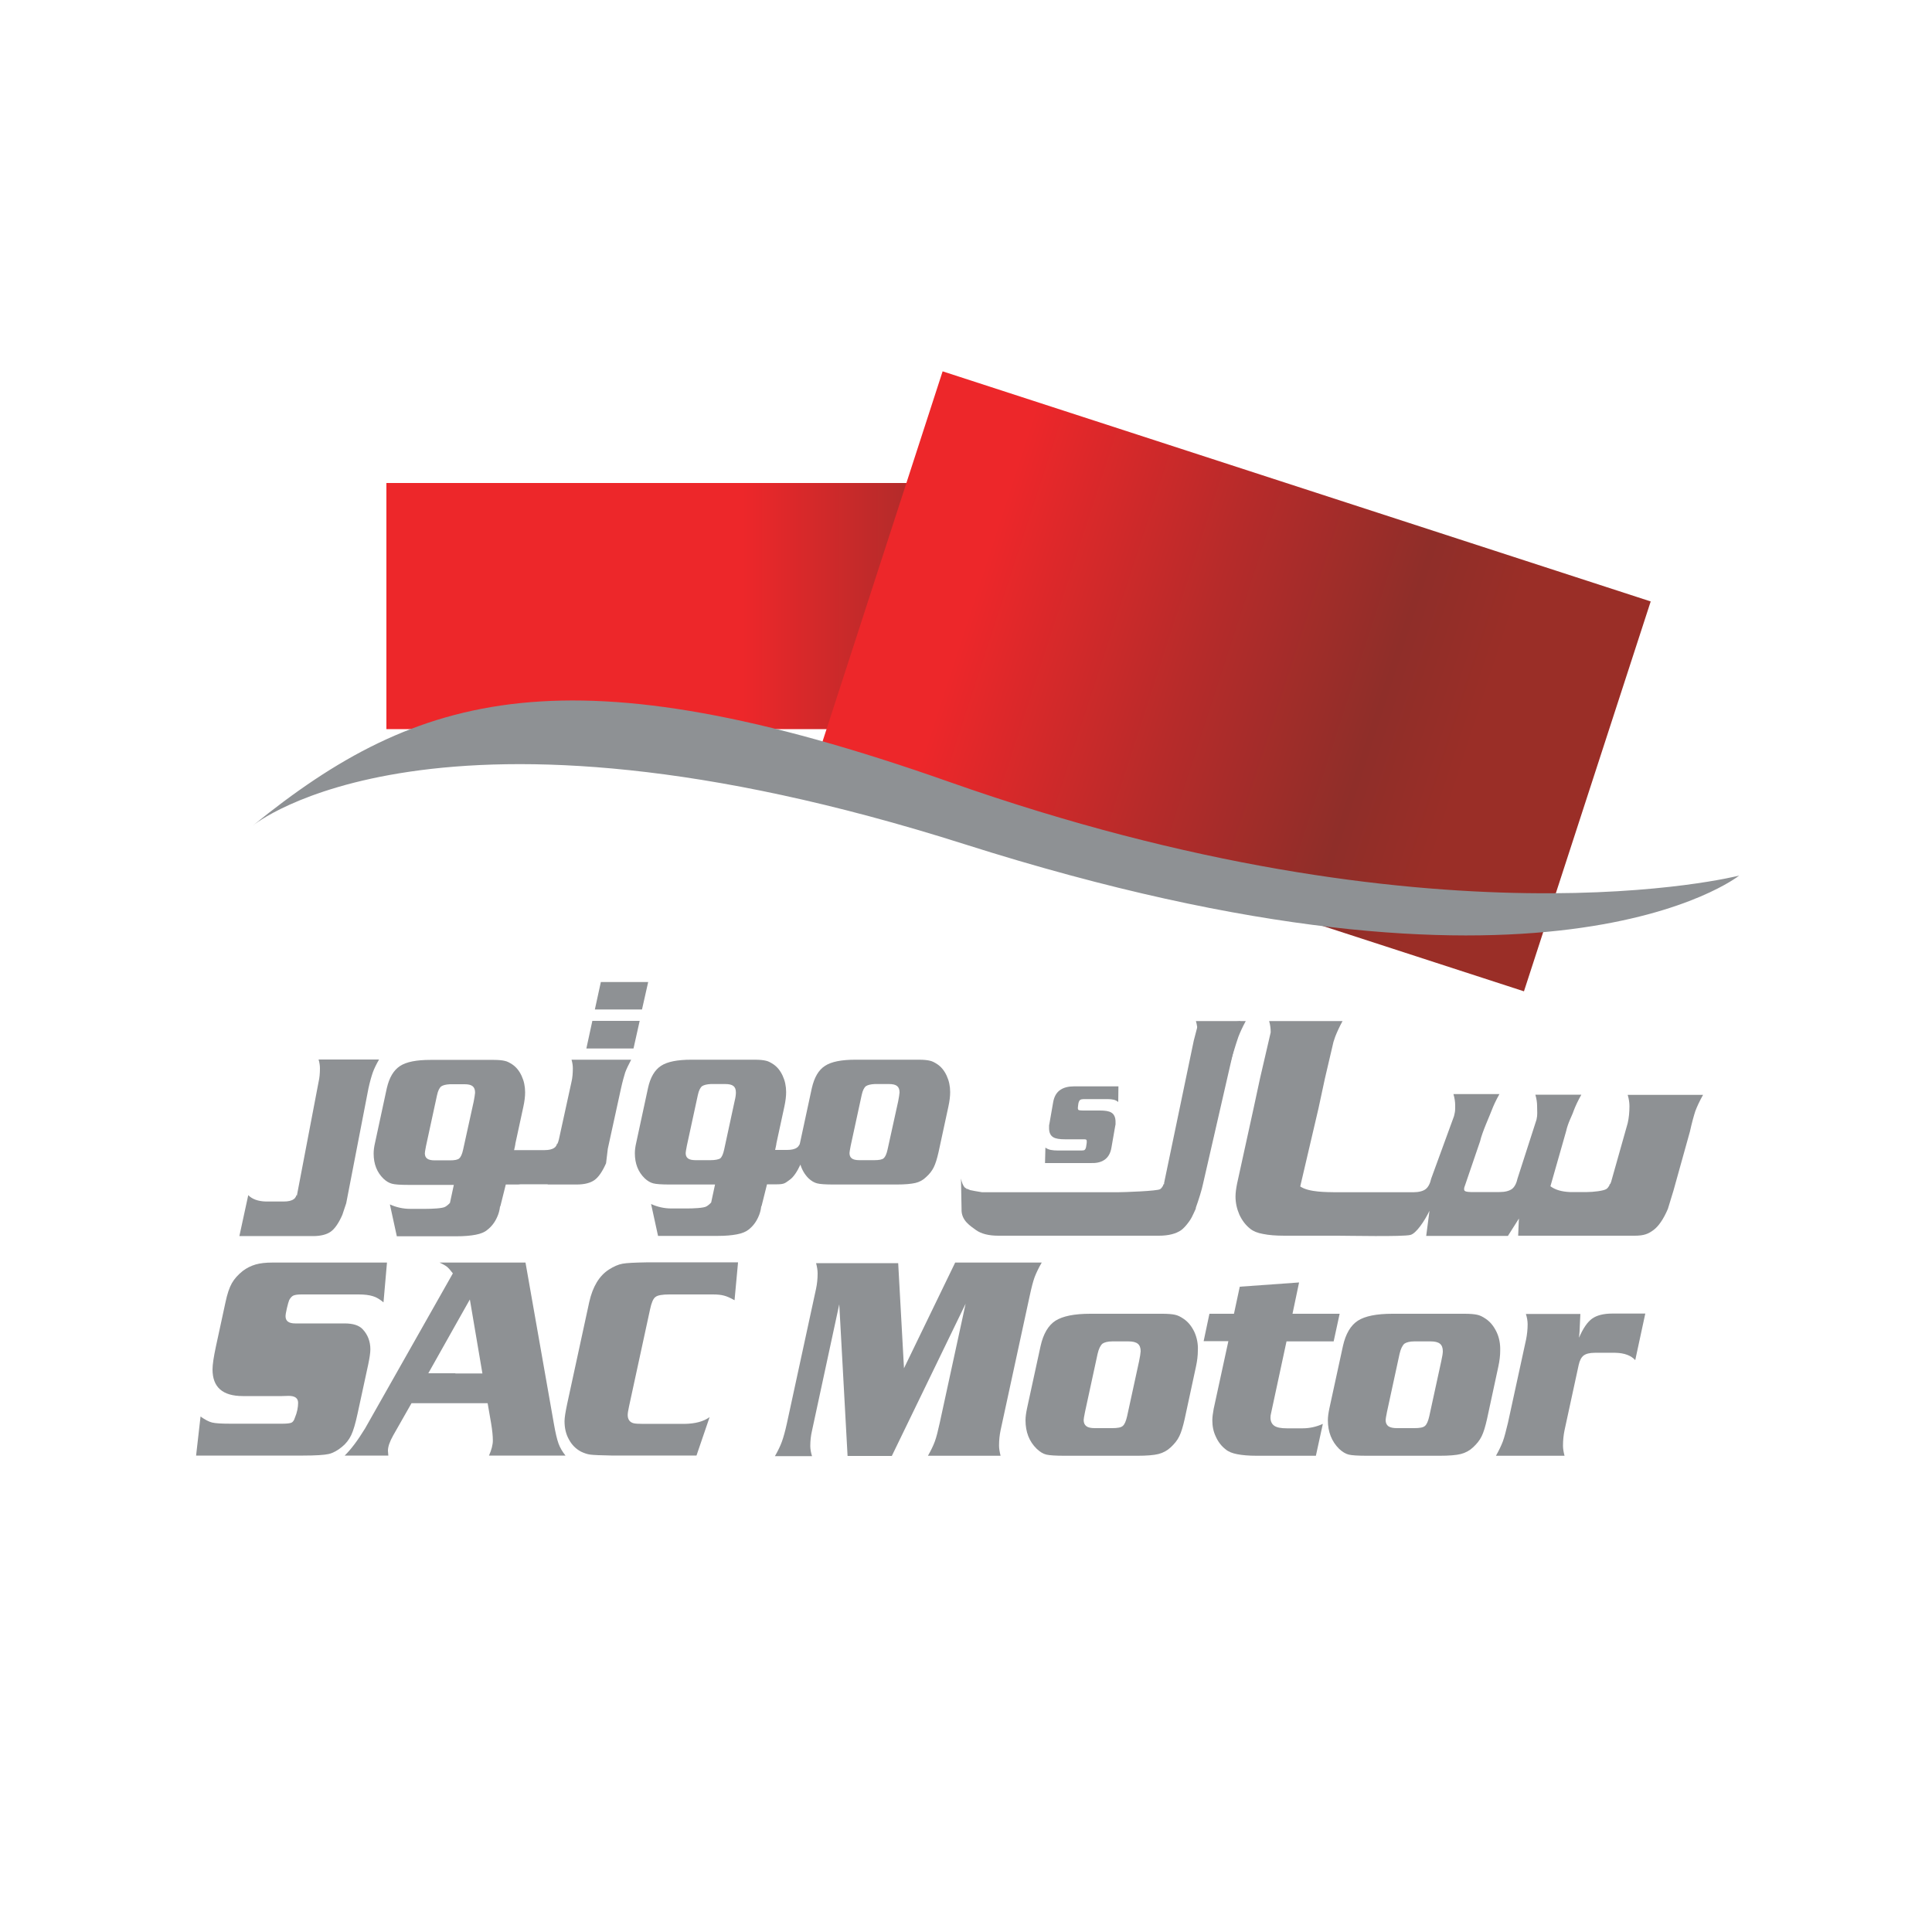 <?xml version="1.0" encoding="UTF-8"?> <svg xmlns="http://www.w3.org/2000/svg" width="1000" height="1000" viewBox="0 0 1000 1000" fill="none"><path d="M633.3 250H200V377.4H633.3V250Z" fill="url(#paint0_linear_139_25732)"></path><path d="M422.398 394.103L788.798 513.103L854.398 311.303L487.898 192.203L422.398 394.103Z" fill="url(#paint1_linear_139_25732)"></path><path d="M130.898 427.3C130.898 427.3 224.598 349.7 499.398 437C800.698 532.7 900.198 453.2 900.198 453.2C900.198 453.2 743.398 493.6 491.298 404.7C294.498 335.3 216.498 357.8 130.898 427.3Z" fill="#8E9194"></path><path d="M200.3 653.5L198.5 674.1C196.7 672.6 194.8 671.4 193 670.9C191.1 670.3 188.6 670 185.6 670H156.1C154.1 670 152.7 670.2 151.8 670.6C151 671 150.3 671.8 149.7 672.9C149.4 673.6 149 675 148.5 677.1C148 679.2 147.8 680.6 147.8 681.3C147.8 683.8 149.5 685 152.8 685H178.3C182.8 685 185.9 686 187.8 688.1C190.4 690.9 191.7 694.4 191.7 698.4C191.7 700.2 191.3 702.8 190.6 706.2L185.1 731.6C184 736.7 182.9 740.5 181.8 742.8C180.7 745.1 179.1 747.2 177 748.9C174.7 750.8 172.3 752.1 170.1 752.6C167.8 753.1 163.4 753.4 156.9 753.4H101.5L103.8 733.2C106.1 734.8 108.1 735.9 109.8 736.3C111.5 736.7 114.5 736.9 118.9 736.9H146.3C148.5 736.9 150 736.7 150.8 736.4C151.5 736.1 152.2 735.3 152.6 733.9C153.8 731.1 154.3 728.4 154.3 726.1C154.3 723.7 152.7 722.5 149.4 722.5L146 722.6H125.7C115.2 722.6 110 718 110 708.8C110 706.3 110.6 702.4 111.7 697.2L116.7 674.1C117.6 669.8 118.7 666.5 120 664.2C121.3 661.9 123.2 659.8 125.7 657.8C127.7 656.3 129.9 655.2 132.3 654.5C134.7 653.8 137.6 653.5 141 653.5H200.3Z" fill="#8E9194"></path><path d="M292.698 753.4C291.098 751.4 289.898 749.4 289.098 747.2C288.298 745 287.498 741.6 286.698 737L271.998 653.5H235.698H227.498C229.298 654.3 230.598 655.1 231.398 655.7C232.198 656.4 233.198 657.5 234.398 659.1L188.998 739.3C185.198 745.5 181.698 750.2 178.398 753.4H200.998C200.898 752.3 200.798 751.4 200.798 750.9C200.798 748.8 201.698 746.2 203.498 743L212.998 726.3H235.698H252.398L254.198 736.7C254.798 740.3 255.098 743.3 255.098 745.6C255.098 747.8 254.398 750.5 253.098 753.4H292.698ZM235.698 710.8H221.698L235.698 685.9L243.198 672.6L249.698 710.9H235.698V710.8Z" fill="#8E9194"></path><path d="M381.999 653.498L380.199 672.998C377.899 671.698 375.999 670.898 374.699 670.598C373.299 670.198 371.399 669.998 368.899 669.998H346.599C342.899 669.998 340.399 670.398 339.299 671.298C338.099 672.098 337.199 674.298 336.499 677.598L325.599 727.898C325.099 730.098 324.899 731.598 324.899 732.398C324.899 734.498 325.799 735.998 327.699 736.598C328.699 736.898 330.399 736.998 332.999 736.998H354.399C359.799 736.898 364.099 735.798 367.299 733.498L360.499 753.398H317.299C310.899 753.298 306.999 753.098 305.499 752.898C303.999 752.698 302.499 752.198 300.799 751.398C298.099 749.998 295.999 747.898 294.499 745.098C292.899 742.298 292.199 739.098 292.199 735.598C292.199 733.798 292.699 730.698 293.599 726.498L304.999 673.898C306.799 665.898 310.199 660.298 315.199 657.098C317.699 655.498 319.999 654.498 322.199 654.098C324.299 653.698 328.399 653.498 334.499 653.398H381.999V653.498Z" fill="#8E9194"></path><path d="M467.902 708.2L494.402 653.5H539.202C537.502 656.4 536.302 659 535.502 661.1C534.702 663.3 533.902 666.4 533.002 670.6L517.902 740.3C517.402 742.7 517.102 745.3 517.102 748.2C517.102 749.8 517.402 751.5 517.902 753.5H480.302C481.902 750.7 483.102 748.2 483.902 746C484.702 743.8 485.502 740.6 486.402 736.5L499.802 674.8L461.602 753.6H438.702L434.402 675.1L420.302 740.5C419.702 743 419.402 745.7 419.402 748.4C419.402 750 419.702 751.8 420.302 753.7H401.102C402.702 750.9 403.902 748.4 404.702 746.2C405.502 744 406.402 740.8 407.302 736.7L422.402 667C422.902 664.6 423.202 662 423.202 659.1C423.202 657.5 422.902 655.7 422.402 653.8H464.902L467.902 708.2Z" fill="#8E9194"></path><path d="M618.201 689.4C616.801 686.5 615.001 684.2 612.601 682.6C611.001 681.5 609.601 680.8 608.101 680.5C606.701 680.2 604.501 680 601.701 680H575.601H564.301C556.101 680 550.101 681.2 546.301 683.6C542.601 686 540.001 690.4 538.601 696.7L531.601 728.9C531.101 731.3 530.801 733.3 530.801 735.1C530.801 741.2 532.701 746.1 536.601 749.9C538.301 751.5 539.901 752.5 541.601 752.9C543.301 753.3 546.501 753.5 551.301 753.5H575.501H588.601C593.501 753.5 597.201 753.2 599.601 752.6C602.001 752 604.201 750.8 606.001 749.1C607.901 747.3 609.401 745.5 610.401 743.4C611.401 741.4 612.301 738.4 613.201 734.4L619.001 707.5C619.701 704.3 620.001 701.5 620.001 699.1C620.201 695.6 619.501 692.3 618.201 689.4ZM589.601 704.5L583.401 733C582.801 735.6 582.101 737.3 581.101 738.1C580.201 738.9 578.301 739.2 575.601 739.2H566.701C564.701 739.2 563.201 738.9 562.301 738.2C561.401 737.5 560.901 736.5 560.901 735C560.901 734.6 561.101 733.2 561.601 730.8L568.101 700.8C568.701 698.1 569.601 696.4 570.601 695.5C571.601 694.8 573.301 694.3 575.701 694.3C576.001 694.3 576.301 694.3 576.501 694.3H584.101C586.301 694.3 587.901 694.7 588.901 695.5C589.901 696.3 590.401 697.6 590.401 699.4C590.301 700.5 590.101 702.2 589.601 704.5Z" fill="#8E9194"></path><path d="M693.4 679.997L690.3 694.297H665.9L657.9 731.497C657.7 732.197 657.6 732.997 657.6 733.697C657.6 735.697 658.3 737.097 659.6 737.997C660.9 738.897 663.1 739.297 666.1 739.297H674.2C677.9 739.297 681.4 738.497 684.7 736.997L681.1 753.497H650.4C646.3 753.497 643 753.197 640.4 752.697C637.8 752.197 635.8 751.397 634.4 750.197C632.2 748.497 630.5 746.297 629.3 743.597C628 740.897 627.5 738.097 627.5 735.097C627.5 733.397 627.8 731.397 628.2 729.197L635.8 694.197H623L626 679.997H638.7L641.7 665.997L672.4 663.797L669 679.997H693.4Z" fill="#8E9194"></path><path d="M774.601 689.4C773.201 686.5 771.401 684.2 769.001 682.6C767.401 681.5 766.001 680.8 764.501 680.5C763.101 680.2 760.901 680 758.101 680H732.001H720.701C712.501 680 706.501 681.2 702.801 683.6C699.101 686 696.501 690.4 695.101 696.7L688.101 728.9C687.601 731.3 687.301 733.3 687.301 735.1C687.301 741.2 689.301 746.1 693.101 749.9C694.801 751.5 696.501 752.5 698.101 752.9C699.701 753.3 703.001 753.5 707.801 753.5H732.001H745.101C750.001 753.5 753.701 753.2 756.101 752.6C758.501 752 760.701 750.8 762.501 749.1C764.401 747.3 765.901 745.5 766.901 743.4C767.901 741.4 768.801 738.4 769.701 734.4L775.501 707.5C776.201 704.3 776.501 701.5 776.501 699.1C776.601 695.6 776.001 692.3 774.601 689.4ZM746.001 704.5L739.801 733C739.201 735.6 738.501 737.3 737.501 738.1C736.601 738.9 734.701 739.2 732.001 739.2H723.101C721.101 739.2 719.601 738.9 718.601 738.2C717.701 737.5 717.201 736.5 717.201 735C717.201 734.6 717.401 733.2 717.901 730.8L724.401 700.8C725.001 698.1 725.901 696.4 726.901 695.5C727.901 694.8 729.601 694.3 732.001 694.3C732.301 694.3 732.601 694.3 732.901 694.3H740.501C742.701 694.3 744.301 694.7 745.301 695.5C746.301 696.3 746.801 697.6 746.801 699.4C746.801 700.5 746.501 702.2 746.001 704.5Z" fill="#8E9194"></path><path d="M818.001 679.998C817.901 681.798 817.801 683.898 817.701 686.398C817.701 688.198 817.501 690.198 817.301 692.398C819.401 687.498 821.701 684.198 824.101 682.498C826.501 680.798 830.001 679.898 834.501 679.898H851.601L846.401 703.998C844.201 701.598 840.801 700.298 836.101 700.198H825.501C822.801 700.198 820.901 700.698 819.701 701.598C818.501 702.498 817.601 704.198 817.101 706.598L809.801 740.298C809.301 742.698 809.001 745.398 809.001 748.298C809.001 749.898 809.301 751.598 809.801 753.498H774.301C775.901 750.698 777.101 748.098 777.901 745.998C778.701 743.798 779.501 740.598 780.501 736.498L789.901 693.298C790.401 690.798 790.701 688.098 790.701 685.398C790.701 683.798 790.401 681.998 789.801 680.098H818.001V679.998Z" fill="#8E9194"></path><path d="M485.102 550.8C483.702 549.9 482.402 549.2 481.202 549C480.002 548.7 478.102 548.5 475.602 548.5H452.702H442.802C435.602 548.5 430.302 549.5 427.002 551.7C423.702 553.8 421.502 557.6 420.202 563.2L414.102 591.5C414.002 591.8 414.002 592 413.902 592.3C413.502 593 413.102 593.6 412.502 594C411.402 594.8 409.702 595.2 407.402 595.2H401.202L401.602 593.4C401.902 592 401.902 591.8 401.802 592.1L406.002 572.7C406.602 569.9 406.902 567.4 406.902 565.3C406.902 562.2 406.302 559.4 405.102 556.8C403.902 554.2 402.302 552.2 400.202 550.8C398.802 549.9 397.502 549.2 396.302 549C395.102 548.7 393.202 548.5 390.702 548.5H367.802H357.902C350.702 548.5 345.402 549.5 342.102 551.7C338.902 553.8 336.602 557.6 335.402 563.2L329.302 591.5C328.802 593.6 328.602 595.4 328.602 596.9C328.602 602.3 330.302 606.6 333.702 609.9C335.202 611.3 336.602 612.1 338.102 612.5C339.602 612.9 342.402 613.1 346.602 613.1H367.802H370.102L368.102 622.4C367.302 623.3 366.402 624 365.702 624.4C364.402 625.3 358.602 625.5 355.602 625.5H347.502C343.802 625.5 340.302 624.7 337.002 623.2L340.602 639.7H361.902H366.002H371.402C375.502 639.7 378.802 639.4 381.402 638.9C384.002 638.4 386.002 637.6 387.402 636.5C389.602 634.8 391.302 632.6 392.502 629.9C393.302 628.2 393.802 626.3 394.002 624.5C394.202 624.2 394.302 624 394.302 623.8L397.002 613H402.202C406.202 613 406.502 612.2 408.702 610.7C410.702 609.3 412.502 606.6 414.302 602.8C415.102 605.5 416.502 607.9 418.502 609.9C420.002 611.3 421.402 612.1 422.902 612.5C424.402 612.9 427.202 613.1 431.402 613.1H452.602H464.102C468.402 613.1 471.602 612.8 473.802 612.3C475.902 611.8 477.802 610.8 479.402 609.2C481.102 607.7 482.402 606 483.302 604.2C484.202 602.4 485.002 599.8 485.802 596.3L490.902 572.7C491.502 569.9 491.802 567.4 491.802 565.3C491.802 562.2 491.202 559.4 490.002 556.8C488.802 554.2 487.202 552.2 485.102 550.8ZM367.802 600.5H360.002C358.202 600.5 356.902 600.2 356.102 599.6C355.302 599 354.902 598.1 354.902 596.8C354.902 596.4 355.102 595.2 355.502 593.1L361.202 566.8C361.702 564.4 362.502 562.9 363.402 562.2C364.302 561.6 365.802 561.2 367.902 561.1C368.102 561.1 368.402 561.1 368.702 561.1H375.402C377.302 561.1 378.702 561.4 379.602 562.1C380.502 562.8 380.902 563.9 380.902 565.5C380.902 566.6 380.702 568.1 380.202 570.1L374.802 595.1C374.302 597.4 373.602 598.9 372.802 599.6C371.902 600.1 370.302 600.5 367.802 600.5ZM464.902 570L459.402 595C458.902 597.3 458.202 598.8 457.402 599.5C456.602 600.2 455.002 600.5 452.602 600.5H444.802C443.002 600.5 441.702 600.2 440.902 599.6C440.102 599 439.702 598.1 439.702 596.8C439.702 596.4 439.902 595.2 440.302 593.1L446.002 566.8C446.502 564.4 447.302 562.9 448.202 562.2C449.102 561.6 450.602 561.2 452.702 561.1C452.902 561.1 453.202 561.1 453.402 561.1H460.102C462.102 561.1 463.402 561.4 464.302 562.1C465.202 562.8 465.602 563.9 465.602 565.5C465.502 566.5 465.302 568 464.902 570Z" fill="#8E9194"></path><path d="M641.998 528.5L619.698 531.7L617.898 538.6L602.498 612.5C602.498 612.5 602.498 612.6 602.598 612.6C602.498 612.8 602.498 612.9 602.398 613.1C602.298 613 602.298 613 602.198 612.9L601.998 613.7C601.598 614.4 601.098 615.1 600.498 615.5C599.098 616.5 581.398 617.1 578.498 617.1H508.498C508.398 617.1 508.398 617.1 508.298 617.1C505.698 616.7 503.598 616.3 502.198 616C501.098 615.6 500.198 615.2 499.298 614.6C498.398 613.5 497.798 612 497.398 610L497.698 625.7C497.398 631.9 502.598 634.7 505.198 636.7C507.898 638.6 511.698 639.6 516.798 639.6H519.198H532.398H541.598H544.198H580.798H590.298H593.998H599.798C604.798 639.6 608.698 638.6 611.398 636.7C612.598 635.8 613.798 634.5 614.998 632.9C615.998 631.6 616.798 630.3 617.498 628.7C617.598 628.5 617.698 628.3 617.798 628.1C618.198 627.3 618.498 626.6 618.898 625.7L618.998 625C620.398 621.1 622.098 615.7 622.698 612.7L641.998 528.5ZM500.298 615.5C500.098 615.4 499.998 615.2 499.798 615L500.598 615.6C500.498 615.6 500.398 615.6 500.298 615.5Z" fill="#8E9194"></path><path d="M627.802 589.4L635.002 556.7C636.002 552.3 640.102 539 641.002 536.6C641.902 534.3 643.102 531.6 644.802 528.5H619.002C619.602 530.5 619.802 532.4 619.802 534C619.802 537.1 619.502 539.9 619.002 542.5L614.102 577.8" fill="#8E9194"></path><path d="M164.898 548.398C165.398 550.098 165.598 551.598 165.598 552.998C165.598 555.498 165.398 557.898 164.898 559.998L152.798 623.398C152.598 624.298 153.898 618.098 153.598 618.798C153.598 618.698 153.498 618.698 153.398 618.598L153.198 619.298C152.898 619.898 152.498 620.398 151.998 620.698C150.898 621.498 149.198 621.898 146.898 621.898H137.598C133.498 621.798 130.398 620.598 128.498 618.598L123.898 639.798H148.698H149.598H161.998C165.998 639.798 169.098 638.998 171.198 637.498C173.298 635.998 175.298 633.098 177.198 628.798L179.198 622.798L190.698 563.398C191.498 559.698 192.298 556.998 192.998 554.998C193.698 553.098 194.798 550.798 196.198 548.398H164.898Z" fill="#8E9194"></path><path d="M571.398 600.497C573.498 599.197 574.798 596.997 575.298 593.897L577.198 582.997C577.198 582.797 577.298 582.497 577.398 581.997V580.597C577.398 578.297 576.598 576.597 575.098 575.797C573.898 575.097 571.998 574.797 569.198 574.797H560.398C559.498 574.797 558.798 574.697 558.398 574.597C557.998 574.397 557.898 574.097 557.898 573.397C557.898 573.297 557.898 572.997 557.998 572.397L558.198 570.997C558.398 570.197 558.698 569.597 559.098 569.297C559.598 568.997 560.198 568.897 560.998 568.897H573.298C574.498 568.897 575.498 568.997 576.398 569.197C577.298 569.397 578.098 569.797 578.798 570.397L578.898 562.297H555.898C552.998 562.297 550.698 562.897 548.998 563.997C546.898 565.297 545.598 567.597 545.098 570.597L543.198 581.497C543.198 581.697 543.098 581.997 542.998 582.497V583.997C542.998 586.297 543.798 587.897 545.298 588.697C546.498 589.397 548.498 589.697 551.298 589.697H561.298C561.798 589.697 562.198 589.797 562.298 589.997C562.498 590.197 562.498 590.497 562.498 590.997C562.498 591.197 562.498 591.597 562.398 592.097L562.198 593.397C562.098 594.197 561.798 594.797 561.498 595.097C561.198 595.397 560.698 595.497 559.898 595.497H547.498C546.098 595.497 544.998 595.397 543.898 595.197C542.898 594.997 541.898 594.597 541.098 593.997L540.898 601.997H564.498C567.398 602.097 569.698 601.597 571.398 600.497Z" fill="#8E9194"></path><path d="M306.6 528.398L303.5 542.698H327.9L331.1 528.398H306.6Z" fill="#8E9194"></path><path d="M335.498 508.297H310.998L307.898 522.497H332.298L335.498 508.297Z" fill="#8E9194"></path><path d="M295.798 548.398C296.298 550.098 296.498 551.598 296.498 552.998C296.498 555.498 296.298 557.898 295.798 559.998L289.298 589.698C289.098 590.598 288.798 591.398 288.498 592.098C288.398 591.998 288.398 591.998 288.298 591.998L288.098 592.698C287.798 593.298 287.398 593.798 286.898 594.098C285.798 594.898 284.098 595.298 281.798 595.298H266.098L266.498 593.498C266.798 592.098 266.798 591.898 266.698 592.198L270.898 572.798C271.498 569.998 271.798 567.598 271.798 565.398C271.798 562.298 271.198 559.498 269.998 556.898C268.798 554.298 267.198 552.298 265.098 550.898C263.698 549.998 262.398 549.298 261.198 549.098C259.998 548.798 258.098 548.598 255.598 548.598H232.698H222.798C215.598 548.598 210.298 549.598 206.998 551.798C203.698 553.998 201.498 557.698 200.198 563.298L194.098 591.598C193.598 593.698 193.398 595.498 193.398 597.098C193.398 602.498 195.098 606.798 198.498 610.098C199.998 611.498 201.398 612.298 202.898 612.698C204.298 613.098 207.198 613.298 211.398 613.298H232.598H234.898L232.898 622.598C232.098 623.498 231.198 624.198 230.498 624.598C229.198 625.498 223.298 625.698 220.398 625.698H212.298C208.598 625.698 205.098 624.898 201.798 623.398L205.398 639.898H226.698H230.798H236.198C240.298 639.898 243.598 639.598 246.198 639.098C248.798 638.598 250.798 637.798 252.198 636.598C254.398 634.898 256.098 632.698 257.298 629.998C258.098 628.298 258.598 626.398 258.798 624.598C258.998 624.298 259.098 624.098 259.098 623.898L261.798 613.098H267.398C267.898 613.098 268.598 613.098 269.298 612.998H283.498V613.098H298.498C302.498 613.098 305.598 612.298 307.698 610.798C309.798 609.298 311.798 606.398 313.698 602.098L314.598 594.598L321.398 563.498C322.198 559.798 322.998 557.098 323.598 555.098C324.298 553.198 325.398 550.998 326.698 548.498H295.798V548.398ZM245.198 570.098L239.698 595.098C239.198 597.398 238.498 598.898 237.698 599.598C236.898 600.298 235.298 600.598 232.898 600.598H232.798H224.998C223.198 600.598 221.898 600.298 221.098 599.698C220.298 599.098 219.898 598.198 219.898 596.898C219.898 596.498 220.098 595.298 220.498 593.198L226.198 566.898C226.698 564.498 227.498 562.998 228.398 562.298C229.298 561.698 230.798 561.298 232.898 561.198C233.098 561.198 233.398 561.198 233.698 561.198H240.398C242.398 561.198 243.698 561.498 244.598 562.198C245.498 562.898 245.898 563.998 245.898 565.598C245.798 566.598 245.598 568.098 245.198 570.098Z" fill="#8E9194"></path><path d="M842.5 566.7C843.1 568.8 843.4 570.7 843.4 572.5C843.4 575.7 843.1 578.7 842.5 581.3L834.4 610C834.1 611.2 833.8 612.2 833.4 613C833.3 612.9 833.3 612.9 833.2 612.8L833 613.6C832.6 614.3 832.1 615 831.5 615.4C830.1 616.4 824.5 617 821.6 617H812.5C808.2 616.8 804.9 615.8 802.5 614L810.6 585.6C811.6 581 813.7 577.5 814.5 575C815.4 572.6 816.7 569.8 818.5 566.6H794.7C795.3 568.7 795.6 570.6 795.6 572.4C795.6 575.6 795.9 576.8 795.3 579.5L785.5 609.9C784.9 612.6 783.9 614.4 782.6 615.4C781.2 616.4 779.1 617 776.2 617H761.3C757.6 616.9 757.7 616.2 757.9 614.7L766.1 590.7C767.1 586.1 771.2 577.2 772.1 574.7C773 572.3 774.3 569.5 776.1 566.3H752.3C752.9 568.4 753.2 570.3 753.2 572.1C753.2 575.3 753.2 575 752.6 577.7L740.8 610C740.2 612.7 739.2 614.5 737.9 615.5C736.6 616.5 734.4 617.1 731.5 617.1H691.1C687 617 677.5 617.2 673 614.1L682.4 573.9L685.8 558.1L690.2 539.3C690.6 538.1 690.9 537.1 691.1 536.6C692 534.3 693.2 531.6 694.9 528.5H656.9C657.5 530.5 657.7 532.4 657.7 534.1C657.7 534.2 657.7 534.3 657.7 534.4L652.2 558.1L648.8 573.9L640.3 612.7C639.8 615.2 639.5 617.4 639.5 619.3C639.5 622.6 640.2 625.7 641.5 628.7C642.9 631.7 644.7 634.1 647.1 636C648.7 637.3 650.9 638.2 653.8 638.7C656.7 639.3 660.4 639.6 664.9 639.6H668.6H690.1H692.5C697.6 639.6 726.1 640.2 730 639.2C733 638.5 737.4 631.9 739.9 626.7L738.2 639.7H780.5L786.2 630.7C786.2 631.3 786.1 631.9 786.1 632.4C786 635.2 785.9 637.6 785.8 639.6H812.2H814.9H817.1H817.3H827H844.2H846C851.1 639.6 853.2 638.6 855.8 636.7C858.4 634.8 861 631.1 863.3 625.7L866.2 616.2L874.7 585.7C875.7 581.1 876.7 577.6 877.5 575.1C878.4 572.7 879.7 569.9 881.5 566.7H842.5Z" fill="#8E9194"></path><defs><linearGradient id="paint0_linear_139_25732" x1="384.468" y1="313.633" x2="567.304" y2="313.633" gradientUnits="userSpaceOnUse"><stop stop-color="#ED272A"></stop><stop offset="0.437" stop-color="#B72B2A"></stop><stop offset="0.808" stop-color="#8F2E29"></stop><stop offset="1" stop-color="#9A2E27"></stop></linearGradient><linearGradient id="paint1_linear_139_25732" x1="503.934" y1="309.111" x2="759.662" y2="392.203" gradientUnits="userSpaceOnUse"><stop stop-color="#ED272A"></stop><stop offset="0.437" stop-color="#B72B2A"></stop><stop offset="0.808" stop-color="#8F2E29"></stop><stop offset="1" stop-color="#9A2E27"></stop></linearGradient></defs></svg> 